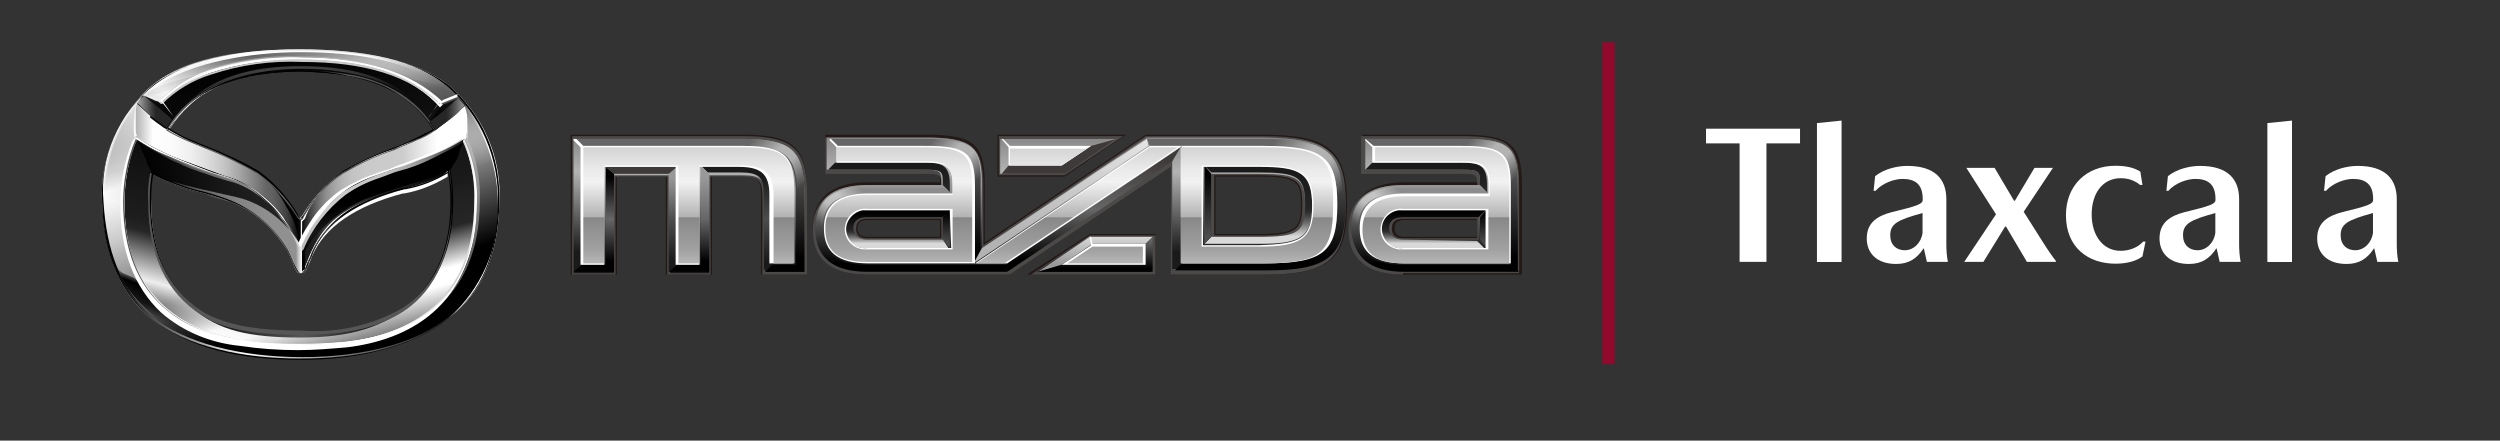 <?xml version="1.0" encoding="UTF-8"?>
<svg xmlns="http://www.w3.org/2000/svg" xmlns:xlink="http://www.w3.org/1999/xlink" viewBox="0 0 178.72 31.5">
  <rect x="0" y="0" width="178.72" height="31.5" fill="#333333" stroke="none"/>
  <defs>
    <style>
      .cls-1, .cls-2 {
        fill: none;
      }

      .cls-3, .cls-4, .cls-5, .cls-6, .cls-7, .cls-8, .cls-9, .cls-10, .cls-11, .cls-12, .cls-13, .cls-14 {
        isolation: isolate;
      }

      .cls-3, .cls-9, .cls-10, .cls-11, .cls-12, .cls-13, .cls-14 {
        opacity: .5;
      }

      .cls-3, .cls-15 {
        fill: #c8c8c8;
      }

      .cls-4 {
        fill: url(#linear-gradient-42);
        fill-opacity: .42;
      }

      .cls-4, .cls-16, .cls-17, .cls-5, .cls-6, .cls-7, .cls-8, .cls-18, .cls-19, .cls-20, .cls-21, .cls-22, .cls-23, .cls-24, .cls-25, .cls-26, .cls-27, .cls-28, .cls-29, .cls-30, .cls-31, .cls-32, .cls-33, .cls-34 {
        fill-rule: evenodd;
      }

      .cls-4, .cls-8 {
        opacity: .2;
      }

      .cls-35 {
        fill: url(#linear-gradient-50);
        fill-opacity: .8;
      }

      .cls-36 {
        fill: url(#linear-gradient-8);
      }

      .cls-37 {
        fill: url(#linear-gradient-7);
      }

      .cls-38 {
        fill: url(#linear-gradient-5);
      }

      .cls-39 {
        fill: url(#linear-gradient-6);
      }

      .cls-40 {
        fill: url(#linear-gradient-4);
      }

      .cls-41 {
        fill: url(#linear-gradient-2);
      }

      .cls-42 {
        fill: url(#linear-gradient);
      }

      .cls-43 {
        fill: #3e3a39;
      }

      .cls-44 {
        fill: #4c4949;
      }

      .cls-16 {
        fill: #dcdcdc;
      }

      .cls-45 {
        fill: #fff;
      }

      .cls-46 {
        fill: #231916;
      }

      .cls-5 {
        fill: url(#linear-gradient-35);
        opacity: .74;
      }

      .cls-6 {
        fill: url(#linear-gradient-44);
      }

      .cls-6, .cls-7 {
        opacity: .9;
      }

      .cls-7 {
        fill: url(#linear-gradient-39);
      }

      .cls-47 {
        fill: #565656;
      }

      .cls-8 {
        fill: url(#linear-gradient-41);
      }

      .cls-9 {
        fill: url(#linear-gradient-9);
      }

      .cls-10 {
        fill: url(#linear-gradient-3);
      }

      .cls-48 {
        fill: url(#linear-gradient-40);
      }

      .cls-49 {
        fill: url(#linear-gradient-45);
      }

      .cls-50 {
        fill: url(#linear-gradient-10);
      }

      .cls-51 {
        fill: url(#linear-gradient-12);
      }

      .cls-52 {
        fill: url(#linear-gradient-13);
      }

      .cls-53 {
        fill: url(#linear-gradient-19);
      }

      .cls-54 {
        fill: url(#linear-gradient-14);
      }

      .cls-55 {
        fill: url(#linear-gradient-21);
      }

      .cls-56 {
        fill: url(#linear-gradient-22);
      }

      .cls-57 {
        fill: url(#linear-gradient-23);
      }

      .cls-58 {
        fill: url(#linear-gradient-28);
      }

      .cls-59 {
        fill: url(#linear-gradient-25);
      }

      .cls-60 {
        fill: url(#linear-gradient-30);
      }

      .cls-61 {
        fill: url(#linear-gradient-15);
      }

      .cls-62 {
        fill: url(#linear-gradient-16);
      }

      .cls-63 {
        fill: url(#linear-gradient-17);
      }

      .cls-64 {
        fill: url(#linear-gradient-18);
      }

      .cls-65 {
        fill: url(#linear-gradient-27);
      }

      .cls-66 {
        fill: url(#linear-gradient-29);
      }

      .cls-2 {
        stroke: #910a2d;
        stroke-miterlimit: 10;
        stroke-width: .88px;
      }

      .cls-18 {
        fill: url(#linear-gradient-53);
      }

      .cls-19 {
        fill: url(#linear-gradient-54);
      }

      .cls-20 {
        fill: url(#linear-gradient-55);
      }

      .cls-21 {
        fill: url(#linear-gradient-51);
      }

      .cls-22 {
        fill: url(#linear-gradient-52);
      }

      .cls-23 {
        fill: url(#linear-gradient-32);
      }

      .cls-24 {
        fill: url(#linear-gradient-36);
      }

      .cls-25 {
        fill: url(#linear-gradient-38);
      }

      .cls-26 {
        fill: url(#linear-gradient-34);
      }

      .cls-27 {
        fill: url(#linear-gradient-33);
      }

      .cls-28 {
        fill: url(#linear-gradient-31);
      }

      .cls-29 {
        fill: url(#linear-gradient-37);
      }

      .cls-30 {
        fill: url(#linear-gradient-43);
      }

      .cls-31 {
        fill: url(#linear-gradient-48);
      }

      .cls-32 {
        fill: url(#linear-gradient-49);
      }

      .cls-33 {
        fill: url(#linear-gradient-47);
      }

      .cls-34 {
        fill: url(#linear-gradient-46);
      }

      .cls-11 {
        fill: url(#linear-gradient-11);
      }

      .cls-12 {
        fill: url(#linear-gradient-26);
      }

      .cls-13 {
        fill: url(#linear-gradient-24);
      }

      .cls-14 {
        fill: url(#linear-gradient-20);
      }

      .cls-67 {
        fill: #1a1a1a;
      }
    </style>
    <linearGradient id="linear-gradient" x1="74.75" y1="779.55" x2="74.75" y2="770" gradientTransform="translate(0 -760.11)" gradientUnits="userSpaceOnUse">
      <stop offset=".15" stop-color="#1a1a1a"/>
      <stop offset=".45" stop-color="#666"/>
      <stop offset=".75" stop-color="#b3b3b3"/>
      <stop offset="1" stop-color="#888"/>
    </linearGradient>
    <linearGradient id="linear-gradient-2" x1="49.25" y1="779.55" x2="49.25" y2="770" gradientTransform="translate(0 -760.11)" gradientUnits="userSpaceOnUse">
      <stop offset=".1" stop-color="#000"/>
      <stop offset=".9" stop-color="#666"/>
    </linearGradient>
    <linearGradient id="linear-gradient-3" x1="53.61" y1="769.44" x2="57.85" y2="773.68" gradientTransform="translate(0 -760.11)" gradientUnits="userSpaceOnUse">
      <stop offset=".1" stop-color="#fff" stop-opacity="0"/>
      <stop offset=".2" stop-color="#fff" stop-opacity=".32"/>
      <stop offset=".4" stop-color="#fff"/>
      <stop offset=".6" stop-color="#fff"/>
      <stop offset=".9" stop-color="#fff" stop-opacity="0"/>
    </linearGradient>
    <linearGradient id="linear-gradient-4" x1="52.61" y1="779.55" x2="52.61" y2="772.01" gradientTransform="translate(0 -760.11)" gradientUnits="userSpaceOnUse">
      <stop offset=".1" stop-color="#1a1a1a"/>
      <stop offset=".5" stop-color="#4d4d4d"/>
      <stop offset=".9" stop-color="#1a1a1a"/>
    </linearGradient>
    <linearGradient id="linear-gradient-5" x1="49.25" y1="779.55" x2="49.25" y2="772.01" gradientTransform="translate(0 -760.11)" gradientUnits="userSpaceOnUse">
      <stop offset=".1" stop-color="#000"/>
      <stop offset=".5" stop-color="#666"/>
      <stop offset=".9" stop-color="#999"/>
    </linearGradient>
    <linearGradient id="linear-gradient-6" x1="48.1" y1="779.55" x2="48.1" y2="772.01" gradientTransform="translate(0 -760.11)" gradientUnits="userSpaceOnUse">
      <stop offset=".1" stop-color="#1a1a1a"/>
      <stop offset=".5" stop-color="#4d4d4d"/>
      <stop offset=".9" stop-color="#999"/>
    </linearGradient>
    <linearGradient id="linear-gradient-7" x1="42.45" y1="779.55" x2="42.45" y2="772.01" gradientTransform="translate(0 -760.11)" gradientUnits="userSpaceOnUse">
      <stop offset=".1" stop-color="#000"/>
      <stop offset=".5" stop-color="#666"/>
      <stop offset=".9" stop-color="#000"/>
    </linearGradient>
    <linearGradient id="linear-gradient-8" x1="64.65" y1="778.89" x2="64.65" y2="769.99" gradientTransform="translate(0 -760.11)" gradientUnits="userSpaceOnUse">
      <stop offset=".1" stop-color="#000"/>
      <stop offset=".9" stop-color="#666"/>
    </linearGradient>
    <linearGradient id="linear-gradient-9" x1="66.63" y1="769.46" x2="70.37" y2="773.19" gradientTransform="translate(0 -760.11)" gradientUnits="userSpaceOnUse">
      <stop offset=".1" stop-color="#fff" stop-opacity="0"/>
      <stop offset=".2" stop-color="#fff" stop-opacity=".32"/>
      <stop offset=".4" stop-color="#fff"/>
      <stop offset=".6" stop-color="#fff"/>
      <stop offset=".9" stop-color="#fff" stop-opacity="0"/>
    </linearGradient>
    <linearGradient id="linear-gradient-10" x1="65.15" y1="779.55" x2="65.15" y2="773.39" gradientTransform="translate(0 -760.11)" gradientUnits="userSpaceOnUse">
      <stop offset=".1" stop-color="#000"/>
      <stop offset=".9" stop-color="#8c8c8c"/>
    </linearGradient>
    <linearGradient id="linear-gradient-11" x1="58.22" y1="776.45" x2="61.62" y2="773.04" gradientTransform="translate(0 -760.11)" gradientUnits="userSpaceOnUse">
      <stop offset=".1" stop-color="#fff" stop-opacity="0"/>
      <stop offset=".2" stop-color="#fff" stop-opacity=".32"/>
      <stop offset=".4" stop-color="#fff"/>
      <stop offset=".6" stop-color="#fff"/>
      <stop offset=".9" stop-color="#fff" stop-opacity="0"/>
    </linearGradient>
    <linearGradient id="linear-gradient-12" x1="63.55" y1="773.93" x2="63.55" y2="771.75" gradientTransform="translate(0 -760.11)" gradientUnits="userSpaceOnUse">
      <stop offset=".1" stop-color="#262626"/>
      <stop offset=".9" stop-color="#1a1a1a"/>
    </linearGradient>
    <linearGradient id="linear-gradient-13" x1="67.65" y1="777.79" x2="67.65" y2="775.07" gradientTransform="translate(0 -760.11)" gradientUnits="userSpaceOnUse">
      <stop offset=".1" stop-color="#4d4d4d"/>
      <stop offset=".9" stop-color="#000"/>
    </linearGradient>
    <linearGradient id="linear-gradient-14" x1="64.14" y1="777.79" x2="64.14" y2="775.07" gradientTransform="translate(0 -760.11)" gradientUnits="userSpaceOnUse">
      <stop offset=".1" stop-color="#d9d9d9"/>
      <stop offset=".18" stop-color="#a6a6a6"/>
      <stop offset=".27" stop-color="#6f6f6f"/>
      <stop offset=".35" stop-color="#474747"/>
      <stop offset=".41" stop-color="#2f2f2f"/>
      <stop offset=".45" stop-color="#262626"/>
      <stop offset=".9" stop-color="#000"/>
    </linearGradient>
    <linearGradient id="linear-gradient-15" x1="78.3" y1="779.55" x2="78.3" y2="777.04" gradientTransform="translate(0 -760.11)" gradientUnits="userSpaceOnUse">
      <stop offset=".23" stop-color="#999"/>
      <stop offset=".77" stop-color="#c5c5c5"/>
      <stop offset="1" stop-color="#d9d9d9"/>
    </linearGradient>
    <linearGradient id="linear-gradient-16" x1="78.3" y1="779.55" x2="78.3" y2="777.04" gradientTransform="translate(0 -760.11)" gradientUnits="userSpaceOnUse">
      <stop offset=".1" stop-color="#000"/>
      <stop offset=".9" stop-color="#666"/>
    </linearGradient>
    <linearGradient id="linear-gradient-17" x1="75.85" y1="778.89" x2="75.85" y2="769.99" gradientTransform="translate(0 -760.11)" gradientUnits="userSpaceOnUse">
      <stop offset=".23" stop-color="#b3b3b3"/>
      <stop offset=".9" stop-color="#dfdfdf"/>
      <stop offset="1" stop-color="#e6e6e6"/>
    </linearGradient>
    <linearGradient id="linear-gradient-18" x1="78.15" y1="779.55" x2="78.15" y2="770.65" gradientTransform="translate(0 -760.11)" gradientUnits="userSpaceOnUse">
      <stop offset=".1" stop-color="#000"/>
      <stop offset=".5" stop-color="#666"/>
      <stop offset=".9" stop-color="#3e3a39"/>
    </linearGradient>
    <linearGradient id="linear-gradient-19" x1="89.1" y1="779.55" x2="89.1" y2="770" gradientTransform="translate(0 -760.11)" gradientUnits="userSpaceOnUse">
      <stop offset=".1" stop-color="#000"/>
      <stop offset=".9" stop-color="#666"/>
    </linearGradient>
    <linearGradient id="linear-gradient-20" x1="91.08" y1="769.24" x2="96.32" y2="774.48" gradientTransform="translate(0 -760.11)" gradientUnits="userSpaceOnUse">
      <stop offset=".1" stop-color="#fff" stop-opacity="0"/>
      <stop offset=".2" stop-color="#fff" stop-opacity=".32"/>
      <stop offset=".4" stop-color="#fff"/>
      <stop offset=".6" stop-color="#fff"/>
      <stop offset=".9" stop-color="#fff" stop-opacity="0"/>
    </linearGradient>
    <linearGradient id="linear-gradient-21" x1="89.95" y1="777.58" x2="89.95" y2="771.97" gradientTransform="translate(0 -760.11)" gradientUnits="userSpaceOnUse">
      <stop offset=".1" stop-color="#d9d9d9"/>
      <stop offset=".18" stop-color="#a6a6a6"/>
      <stop offset=".27" stop-color="#6f6f6f"/>
      <stop offset=".35" stop-color="#474747"/>
      <stop offset=".41" stop-color="#2f2f2f"/>
      <stop offset=".45" stop-color="#262626"/>
      <stop offset=".9" stop-color="#1a1a1a"/>
    </linearGradient>
    <linearGradient id="linear-gradient-22" x1="86.35" y1="777.58" x2="86.35" y2="771.97" gradientTransform="translate(0 -760.11)" gradientUnits="userSpaceOnUse">
      <stop offset=".1" stop-color="#4d4d4d"/>
      <stop offset=".9" stop-color="#000"/>
    </linearGradient>
    <linearGradient id="linear-gradient-23" x1="103.05" y1="779.55" x2="103.05" y2="770" gradientTransform="translate(0 -760.11)" gradientUnits="userSpaceOnUse">
      <stop offset=".1" stop-color="#000"/>
      <stop offset=".9" stop-color="#666"/>
    </linearGradient>
    <linearGradient id="linear-gradient-24" x1="105.01" y1="769.46" x2="108.74" y2="773.19" gradientTransform="translate(0 -760.11)" gradientUnits="userSpaceOnUse">
      <stop offset=".1" stop-color="#fff" stop-opacity="0"/>
      <stop offset=".2" stop-color="#fff" stop-opacity=".32"/>
      <stop offset=".4" stop-color="#fff"/>
      <stop offset=".6" stop-color="#fff"/>
      <stop offset=".9" stop-color="#fff" stop-opacity="0"/>
    </linearGradient>
    <linearGradient id="linear-gradient-25" x1="102.65" y1="779.55" x2="102.65" y2="773.39" gradientTransform="translate(0 -760.11)" gradientUnits="userSpaceOnUse">
      <stop offset=".1" stop-color="#000"/>
      <stop offset=".9" stop-color="#8c8c8c"/>
    </linearGradient>
    <linearGradient id="linear-gradient-26" x1="96.56" y1="776.4" x2="99.97" y2="772.99" gradientTransform="translate(0 -760.11)" gradientUnits="userSpaceOnUse">
      <stop offset=".1" stop-color="#fff" stop-opacity="0"/>
      <stop offset=".2" stop-color="#fff" stop-opacity=".32"/>
      <stop offset=".4" stop-color="#fff"/>
      <stop offset=".6" stop-color="#fff"/>
      <stop offset=".9" stop-color="#fff" stop-opacity="0"/>
    </linearGradient>
    <linearGradient id="linear-gradient-27" x1="101.95" y1="773.93" x2="101.95" y2="771.75" gradientTransform="translate(0 -760.11)" gradientUnits="userSpaceOnUse">
      <stop offset=".1" stop-color="#262626"/>
      <stop offset=".9" stop-color="#1a1a1a"/>
    </linearGradient>
    <linearGradient id="linear-gradient-28" x1="106.05" y1="777.79" x2="106.05" y2="775.07" gradientTransform="translate(0 -760.11)" gradientUnits="userSpaceOnUse">
      <stop offset=".1" stop-color="#4d4d4d"/>
      <stop offset=".9" stop-color="#000"/>
    </linearGradient>
    <linearGradient id="linear-gradient-29" x1="102.44" y1="777.79" x2="102.44" y2="775.07" gradientTransform="translate(0 -760.11)" gradientUnits="userSpaceOnUse">
      <stop offset=".1" stop-color="#d9d9d9"/>
      <stop offset=".18" stop-color="#a6a6a6"/>
      <stop offset=".27" stop-color="#6f6f6f"/>
      <stop offset=".35" stop-color="#474747"/>
      <stop offset=".41" stop-color="#2f2f2f"/>
      <stop offset=".45" stop-color="#262626"/>
      <stop offset=".9" stop-color="#000"/>
    </linearGradient>
    <linearGradient id="linear-gradient-30" x1="74.8" y1="778.91" x2="74.8" y2="770.64" gradientTransform="translate(0 -760.11)" gradientUnits="userSpaceOnUse">
      <stop offset="0" stop-color="#b5b5b5"/>
      <stop offset=".11" stop-color="#a2a2a2"/>
      <stop offset=".2" stop-color="#999"/>
      <stop offset=".31" stop-color="#909090"/>
      <stop offset=".39" stop-color="#878787"/>
      <stop offset=".4" stop-color="#b3b3b3"/>
      <stop offset=".53" stop-color="#cfcfcf"/>
      <stop offset=".7" stop-color="#f2f2f2"/>
      <stop offset=".82" stop-color="#e9e9e9"/>
      <stop offset="1" stop-color="#d4d4d4"/>
    </linearGradient>
    <linearGradient id="linear-gradient-31" x1="18.79" y1="764.16" x2="24.35" y2="784.88" gradientTransform="translate(0 -760.11)" gradientUnits="userSpaceOnUse">
      <stop offset=".21" stop-color="#000"/>
      <stop offset=".36" stop-color="#0b0b0b"/>
      <stop offset=".59" stop-color="#262626"/>
      <stop offset=".85" stop-color="#b2b2b2"/>
      <stop offset="1" stop-color="#fff"/>
    </linearGradient>
    <linearGradient id="linear-gradient-32" x1="18.79" y1="764.16" x2="24.35" y2="784.88" gradientTransform="translate(0 -760.11)" gradientUnits="userSpaceOnUse">
      <stop offset="0" stop-color="#000"/>
      <stop offset=".56" stop-color="#1a1a1a"/>
      <stop offset=".61" stop-color="#202020"/>
      <stop offset=".71" stop-color="#262626"/>
      <stop offset=".84" stop-color="#fff"/>
      <stop offset=".89" stop-color="#fff"/>
      <stop offset="1" stop-color="gray"/>
    </linearGradient>
    <linearGradient id="linear-gradient-33" x1="-356.18" y1="763.57" x2="-350.79" y2="783.66" gradientTransform="translate(-337.67 -760.11) rotate(-180) scale(1 -1)" gradientUnits="userSpaceOnUse">
      <stop offset="0" stop-color="#000" stop-opacity="0"/>
      <stop offset=".61" stop-color="#1a1a1a"/>
      <stop offset=".67" stop-color="#1d1d1d"/>
      <stop offset=".71" stop-color="#262626"/>
      <stop offset=".87" stop-color="#eee"/>
      <stop offset="1" stop-color="#dcdcdc" stop-opacity="0"/>
    </linearGradient>
    <linearGradient id="linear-gradient-34" x1="25.47" y1="785.75" x2="17.37" y2="763.49" gradientTransform="translate(0 -760.11)" gradientUnits="userSpaceOnUse">
      <stop offset=".04" stop-color="#000"/>
      <stop offset=".19" stop-color="#000"/>
      <stop offset=".29" stop-color="#343434"/>
      <stop offset=".45" stop-color="#8a8a8a"/>
      <stop offset=".58" stop-color="#c9c9c9"/>
      <stop offset=".68" stop-color="#f0f0f0"/>
      <stop offset=".73" stop-color="#fff"/>
      <stop offset="1" stop-color="#4d4d4d"/>
    </linearGradient>
    <linearGradient id="linear-gradient-35" x1="11.51" y1="773.67" x2="14.53" y2="763.13" gradientTransform="translate(0 -760.11)" gradientUnits="userSpaceOnUse">
      <stop offset="0" stop-color="#fff" stop-opacity="0"/>
      <stop offset=".11" stop-color="#fff" stop-opacity=".25"/>
      <stop offset=".28" stop-color="#fff" stop-opacity=".65"/>
      <stop offset=".4" stop-color="#fff" stop-opacity=".9"/>
      <stop offset=".46" stop-color="#fff"/>
      <stop offset=".81" stop-color="#bcbcbc" stop-opacity=".34"/>
      <stop offset="1" stop-color="#9a9a9a" stop-opacity="0"/>
    </linearGradient>
    <linearGradient id="linear-gradient-36" x1="13.03" y1="766.34" x2="29.99" y2="766.34" gradientTransform="translate(0 -760.11)" gradientUnits="userSpaceOnUse">
      <stop offset="0" stop-color="#000"/>
      <stop offset=".03" stop-color="#101010" stop-opacity=".94"/>
      <stop offset=".13" stop-color="#3f3f3f" stop-opacity=".74"/>
      <stop offset=".24" stop-color="#616161" stop-opacity=".6"/>
      <stop offset=".36" stop-color="#767676" stop-opacity=".52"/>
      <stop offset=".5" stop-color="#7c7c7c" stop-opacity=".5"/>
      <stop offset="1" stop-color="#000"/>
    </linearGradient>
    <linearGradient id="linear-gradient-37" x1="-600.6" y1="-848.69" x2="-584.64" y2="-848.69" gradientTransform="translate(-571 -825.89) rotate(-180)" gradientUnits="userSpaceOnUse">
      <stop offset="0" stop-color="#000"/>
      <stop offset=".24" stop-color="#262626"/>
      <stop offset=".5" stop-color="#565656"/>
      <stop offset="1" stop-color="#000"/>
    </linearGradient>
    <linearGradient id="linear-gradient-38" x1="-407.34" y1="779.71" x2="-408.12" y2="781.84" gradientTransform="translate(-375 -760.11) rotate(-180) scale(1 -1)" gradientUnits="userSpaceOnUse">
      <stop offset=".24" stop-color="#000" stop-opacity="0"/>
      <stop offset=".44" stop-color="#000"/>
      <stop offset=".69" stop-color="#000" stop-opacity=".74"/>
      <stop offset="1" stop-color="#000" stop-opacity="0"/>
    </linearGradient>
    <linearGradient id="linear-gradient-39" x1="26.86" y1="762.87" x2="20.09" y2="775.08" gradientTransform="translate(-11.17 -760.11)" gradientUnits="userSpaceOnUse">
      <stop offset="0" stop-color="#fff" stop-opacity="0"/>
      <stop offset=".05" stop-color="#fff" stop-opacity=".11"/>
      <stop offset=".16" stop-color="#fff" stop-opacity=".39"/>
      <stop offset=".31" stop-color="#fff" stop-opacity=".84"/>
      <stop offset=".37" stop-color="#fff"/>
      <stop offset="1" stop-color="gray" stop-opacity="0"/>
    </linearGradient>
    <linearGradient id="linear-gradient-40" x1="7.28" y1="774.69" x2="35.61" y2="774.69" gradientTransform="translate(0 -760.11)" gradientUnits="userSpaceOnUse">
      <stop offset="0" stop-color="#fff" stop-opacity="0"/>
      <stop offset=".05" stop-color="#fff" stop-opacity=".11"/>
      <stop offset=".16" stop-color="#fff" stop-opacity=".39"/>
      <stop offset=".31" stop-color="#fff" stop-opacity=".84"/>
      <stop offset=".37" stop-color="#fff"/>
      <stop offset="1" stop-color="gray" stop-opacity="0"/>
    </linearGradient>
    <linearGradient id="linear-gradient-41" x1="28.77" y1="766.59" x2="32.83" y2="766.59" gradientTransform="translate(0 -760.11)" gradientUnits="userSpaceOnUse">
      <stop offset="0" stop-color="#000"/>
      <stop offset=".09" stop-color="#000" stop-opacity=".8"/>
      <stop offset="1" stop-color="#000" stop-opacity="0"/>
    </linearGradient>
    <linearGradient id="linear-gradient-42" x1="-501.87" y1="765.5" x2="-501.87" y2="768.06" gradientTransform="translate(-490 -760.11) rotate(-180) scale(1 -1)" gradientUnits="userSpaceOnUse">
      <stop offset="0" stop-color="#000"/>
      <stop offset="1" stop-color="#000" stop-opacity="0"/>
    </linearGradient>
    <linearGradient id="linear-gradient-43" x1="312.07" y1="780.68" x2="310.97" y2="783.69" gradientTransform="translate(-299.03 -760.11)" gradientUnits="userSpaceOnUse">
      <stop offset=".05" stop-color="#000" stop-opacity="0"/>
      <stop offset=".26" stop-color="#000"/>
      <stop offset=".53" stop-color="#000" stop-opacity=".85"/>
      <stop offset=".61" stop-color="#050505" stop-opacity=".84"/>
      <stop offset=".69" stop-color="#161616" stop-opacity=".79"/>
      <stop offset=".74" stop-color="#262626" stop-opacity=".74"/>
      <stop offset=".76" stop-color="#1c1c1c" stop-opacity=".54"/>
      <stop offset=".79" stop-color="#0c0c0c" stop-opacity=".23"/>
      <stop offset=".85" stop-color="#030303" stop-opacity=".05"/>
      <stop offset="1" stop-color="#000" stop-opacity="0"/>
    </linearGradient>
    <linearGradient id="linear-gradient-44" x1="-553.2" y1="772.9" x2="-550.41" y2="763.17" gradientTransform="translate(-522 -760.11) rotate(-180) scale(1 -1)" gradientUnits="userSpaceOnUse">
      <stop offset="0" stop-color="#fff" stop-opacity="0"/>
      <stop offset=".17" stop-color="#c8c8c8" stop-opacity=".32"/>
      <stop offset=".46" stop-color="#565656"/>
      <stop offset=".47" stop-color="#404040"/>
      <stop offset=".61" stop-color="#494949" stop-opacity=".93"/>
      <stop offset=".74" stop-color="#626262" stop-opacity=".71"/>
      <stop offset=".88" stop-color="#8c8d8d" stop-opacity=".35"/>
      <stop offset=".97" stop-color="#afb0b0" stop-opacity=".05"/>
      <stop offset="1" stop-color="#9a9a9a" stop-opacity="0"/>
    </linearGradient>
    <linearGradient id="linear-gradient-45" x1="10.51" y1="775.39" x2="32.7" y2="775.39" gradientTransform="translate(0 -760.11)" gradientUnits="userSpaceOnUse">
      <stop offset="0" stop-color="#000"/>
      <stop offset=".03" stop-color="#171717"/>
      <stop offset=".1" stop-color="#3c3c3c"/>
      <stop offset=".16" stop-color="#5b5b5b"/>
      <stop offset=".23" stop-color="#737373"/>
      <stop offset=".3" stop-color="#848484"/>
      <stop offset=".38" stop-color="#8e8e8e"/>
      <stop offset=".48" stop-color="#919191"/>
      <stop offset=".5" stop-color="#fff" stop-opacity=".77"/>
      <stop offset=".5" stop-color="#000" stop-opacity=".9"/>
      <stop offset=".52" stop-color="#090909" stop-opacity=".92"/>
      <stop offset=".55" stop-color="#212121" stop-opacity=".99"/>
      <stop offset=".55" stop-color="#262626"/>
      <stop offset=".55" stop-color="#272727"/>
      <stop offset=".56" stop-color="#323232"/>
      <stop offset=".57" stop-color="#393939"/>
      <stop offset=".59" stop-color="#3b3b3b"/>
      <stop offset="1" stop-color="#000"/>
    </linearGradient>
    <linearGradient id="linear-gradient-46" x1="-808.01" y1="774.81" x2="-817.78" y2="772.91" gradientTransform="translate(-797.29 -760.11) rotate(-180) scale(1 -1)" gradientUnits="userSpaceOnUse">
      <stop offset="0" stop-color="#000"/>
      <stop offset=".55" stop-color="#181818"/>
      <stop offset="1" stop-color="#262626"/>
    </linearGradient>
    <linearGradient id="linear-gradient-47" x1="21.5" y1="772.79" x2="33.4" y2="772.79" gradientTransform="translate(0 -760.11)" gradientUnits="userSpaceOnUse">
      <stop offset="0" stop-color="#000"/>
      <stop offset=".03" stop-color="#282828"/>
      <stop offset=".07" stop-color="#4f4f4f"/>
      <stop offset=".11" stop-color="#717171"/>
      <stop offset=".15" stop-color="#8d8d8d"/>
      <stop offset=".2" stop-color="#a4a4a4"/>
      <stop offset=".25" stop-color="#b6b6b6"/>
      <stop offset=".31" stop-color="#c3c3c3"/>
      <stop offset=".4" stop-color="#cacaca"/>
      <stop offset=".61" stop-color="#ccc"/>
      <stop offset=".82" stop-color="#fff"/>
    </linearGradient>
    <linearGradient id="linear-gradient-48" x1="26.58" y1="772.07" x2="28.26" y2="777.54" gradientTransform="translate(0 -760.11)" gradientUnits="userSpaceOnUse">
      <stop offset="0" stop-color="#000"/>
      <stop offset=".03" stop-color="#000"/>
      <stop offset=".34" stop-color="#000"/>
      <stop offset=".42" stop-color="#090909"/>
      <stop offset=".57" stop-color="#171717"/>
      <stop offset=".81" stop-color="#000"/>
    </linearGradient>
    <linearGradient id="linear-gradient-49" x1="-818.79" y1="772.64" x2="-806.92" y2="772.64" gradientTransform="translate(-797.29 -760.11) rotate(-180) scale(1 -1)" gradientUnits="userSpaceOnUse">
      <stop offset="0" stop-color="#000"/>
      <stop offset=".04" stop-color="#1f1f1f"/>
      <stop offset=".08" stop-color="#3e3e3e"/>
      <stop offset=".13" stop-color="#545454"/>
      <stop offset=".17" stop-color="#616161"/>
      <stop offset=".21" stop-color="#666"/>
      <stop offset=".24" stop-color="#737373"/>
      <stop offset=".35" stop-color="#9e9e9e"/>
      <stop offset=".45" stop-color="#c1c1c1"/>
      <stop offset=".56" stop-color="#dcdcdc"/>
      <stop offset=".67" stop-color="#f0f0f0"/>
      <stop offset=".78" stop-color="#fbfbfb"/>
      <stop offset=".89" stop-color="#fff"/>
      <stop offset="1" stop-color="#adadad"/>
    </linearGradient>
    <linearGradient id="linear-gradient-50" x1="8.92" y1="777.41" x2="34.06" y2="777.41" gradientTransform="translate(0 -760.11)" gradientUnits="userSpaceOnUse">
      <stop offset="0" stop-color="#262626"/>
      <stop offset=".08" stop-color="#3f3f3f"/>
      <stop offset=".25" stop-color="#7e7e7e"/>
      <stop offset=".5" stop-color="#e3e3e3"/>
      <stop offset=".57" stop-color="#fff"/>
      <stop offset=".71" stop-color="#fdfdfd" stop-opacity=".99"/>
      <stop offset=".76" stop-color="#f6f6f6" stop-opacity=".96"/>
      <stop offset=".81" stop-color="#e9e9e9" stop-opacity=".91"/>
      <stop offset=".85" stop-color="#d7d7d7" stop-opacity=".84"/>
      <stop offset=".88" stop-color="silver" stop-opacity=".75"/>
      <stop offset=".91" stop-color="#a3a3a3" stop-opacity=".64"/>
      <stop offset=".93" stop-color="#818181" stop-opacity=".51"/>
      <stop offset=".96" stop-color="#5a5a5a" stop-opacity=".35"/>
      <stop offset=".98" stop-color="#2e2e2e" stop-opacity=".18"/>
      <stop offset="1" stop-color="#000" stop-opacity="0"/>
    </linearGradient>
    <linearGradient id="linear-gradient-51" x1="9.68" y1="769.93" x2="9.68" y2="767.52" gradientTransform="translate(0 -760.11)" gradientUnits="userSpaceOnUse">
      <stop offset="0" stop-color="#f8f8f8"/>
      <stop offset=".94" stop-color="#f8f8f8"/>
      <stop offset="1" stop-color="#f8f8f8"/>
    </linearGradient>
    <linearGradient id="linear-gradient-52" x1="271.75" y1="768.29" x2="274.25" y2="768.29" gradientTransform="translate(-241.06 -760.11)" gradientUnits="userSpaceOnUse">
      <stop offset="0" stop-color="#000"/>
      <stop offset=".31" stop-color="#060606"/>
      <stop offset=".71" stop-color="#151515"/>
      <stop offset="1" stop-color="#262626"/>
    </linearGradient>
    <linearGradient id="linear-gradient-53" x1="-211.57" y1="768.09" x2="-209.06" y2="768.09" gradientTransform="translate(-199.25 -760.11) rotate(-180) scale(1 -1)" gradientUnits="userSpaceOnUse">
      <stop offset="0" stop-color="#000"/>
      <stop offset=".31" stop-color="#060606"/>
      <stop offset=".71" stop-color="#151515"/>
      <stop offset="1" stop-color="#262626"/>
    </linearGradient>
    <linearGradient id="linear-gradient-54" x1="-9.35" y1="768.09" x2="-6.77" y2="768.09" gradientTransform="translate(19.13 -760.11)" gradientUnits="userSpaceOnUse">
      <stop offset="0" stop-color="#b2b2b2"/>
      <stop offset="0" stop-color="#b0b0b0"/>
      <stop offset=".26" stop-color="#666"/>
      <stop offset=".44" stop-color="#383838"/>
      <stop offset=".53" stop-color="#262626"/>
    </linearGradient>
    <linearGradient id="linear-gradient-55" x1="-492.67" y1="768.24" x2="-490.12" y2="768.24" gradientTransform="translate(-459.44 -760.11) rotate(-180) scale(1 -1)" gradientUnits="userSpaceOnUse">
      <stop offset="0" stop-color="#9a9a9a"/>
      <stop offset=".07" stop-color="#878787"/>
      <stop offset=".28" stop-color="#535353"/>
      <stop offset=".44" stop-color="#323232"/>
      <stop offset=".53" stop-color="#262626"/>
    </linearGradient>
  </defs>
  <g id="Mazda">
    <g>
      <line class="cls-2" x1="115" y1="3.03" x2="115" y2="26.03"/>
      <path class="cls-46" d="M54.4,19.63v-5.7c0-1.1-.2-1.3-1.4-1.3h-2.1v7h-3.3v-7h-3.5v7h-3.3v-10h12.3c3.7,0,4.6.9,4.6,4.3v5.7h-3.3Z"/>
      <path class="cls-46" d="M90.3,9.63h-8.4l-11.5,7.7v-4.1c0-3-.8-3.6-4.3-3.6h-7.1v2.7h7.1c1,0,1.1,0,1.1.7h-5.2c-1.8,0-3.9.6-3.9,3.3s2.1,3.3,3.9,3.3h10.2l11.5-7.7v7.7h6.7c4.7,0,5.9-1.1,5.9-5s-1.3-5-6-5ZM67.2,16.93h-5.2c-.6,0-.7-.3-.7-.6s.1-.6.7-.6h5.2v1.2ZM90,16.73h-3.1v-4.1h3.1c2.8,0,3,.4,3,2s-.2,2.1-3,2.1h0Z"/>
      <polygon class="cls-46" points="71.3 12.63 71.3 9.63 80.5 9.63 76.1 12.63 71.3 12.63"/>
      <polygon class="cls-46" points="73.4 19.63 77.9 16.73 82.6 16.73 82.6 19.63 73.4 19.63"/>
      <path class="cls-46" d="M104.5,9.63h-7.1v2.7h7.1c1,0,1.1,0,1.1.7h-5.2c-1.8,0-3.9.6-3.9,3.3s2.1,3.3,3.9,3.3h8.4v-6.4c0-2.9-.8-3.6-4.3-3.6ZM105.6,16.93h-5.2c-.6,0-.7-.3-.7-.6s.1-.6.7-.6h5.2v1.2Z"/>
      <path class="cls-44" d="M54.5,19.63v-5.6c0-1.2-.3-1.4-1.5-1.4h-2.2v7h-3.1v-7h-3.7v7h-3.1v-9.9h12.2c3.6,0,4.6.9,4.6,4.2v5.7h-3.2Z"/>
      <path class="cls-44" d="M90.3,9.73h-8.4l-11.6,7.8v-4.2c0-2.9-.8-3.5-4.2-3.5h-7.1v2.6h7.1c1,0,1.2,0,1.2.8h-5.3c-2.5,0-3.9,1.1-3.9,3.2s1.3,3.2,3.9,3.2h10.2l11.5-7.7v7.7h6.6c4.6,0,5.9-1,5.9-4.9s-1.3-5-5.9-5ZM62,17.03c-.5,0-.8-.2-.8-.7s.3-.7.8-.7h5.3v1.4h-5.3ZM90,16.83h-3.2v-4.3h3.2c2.8,0,3.1.4,3.1,2.1s-.3,2.2-3.1,2.2h0Z"/>
      <polygon class="cls-44" points="71.4 12.53 71.4 9.73 80.3 9.73 76.1 12.53 71.4 12.53"/>
      <polygon class="cls-44" points="73.7 19.63 77.9 16.83 82.6 16.83 82.6 19.63 73.7 19.63"/>
      <path class="cls-44" d="M100.3,19.63c-2.5,0-3.9-1.1-3.9-3.2s1.3-3.2,3.9-3.2h5.3c0-.8-.1-.8-1.2-.8h-7.1v-2.7h7.1c3.5,0,4.2.6,4.2,3.5v6.3h-8.3v.1ZM100.3,15.63c-.5,0-.8.2-.8.7s.3.7.8.7h5.3v-1.4h-5.3Z"/>
      <path class="cls-42" d="M57.5,13.93v5.5h-2.8v-5.4c0-1.2-.3-1.5-1.7-1.5h-2.3v7h-2.8v-7h-4v7h-2.9v-9.6h12c3.6,0,4.5.8,4.5,4ZM90.3,9.83h-8.3l-11.8,7.9v-4.5c0-2.8-.7-3.4-4.1-3.4h-7v2.3h6.9c1.2,0,1.3.1,1.3.9v.2h-5.3c-2.5,0-3.7,1-3.7,3s1.3,3,3.7,3h10l11.8-7.9v7.9h6.5c4.5,0,5.7-1,5.7-4.8s-1.1-4.5-5.7-4.6h0ZM67.4,17.13h-5.4c-.6,0-1-.3-1-.8s.3-.8,1-.8h5.4v1.6ZM90,16.93h-3.4v-4.5h3.4c2.8,0,3.3.3,3.3,2.3s-.5,2.2-3.3,2.2ZM79.8,9.93h-8.3v2.5h4.5l3.8-2.5ZM82.4,16.93h-4.5l-3.8,2.5h8.2v-2.5h.1ZM104.4,9.93h-6.8v2.2h6.9c1.2,0,1.3.1,1.3.9v.2h-5.5c-2.5,0-3.7,1-3.7,3s1.3,3,3.7,3h8.2v-6.1c0-2.7-.6-3.2-4.1-3.2h0ZM105.7,17.13h-5.4c-.6,0-1-.3-1-.8s.3-.8,1-.8h5.4v1.6Z"/>
      <path class="cls-41" d="M53.1,9.93h-12.1l.5.5h11.5c3,0,3.9.7,3.9,3.5v5h-1.7l-.5.5h2.8v-5.6c0-3.1-.9-3.9-4.4-3.9Z"/>
      <path class="cls-10" d="M53.1,9.93v.5c3,0,3.9.7,3.9,3.5h.5c0-3.2-.9-4-4.4-4Z"/>
      <path class="cls-40" d="M52.9,11.83h-2.8l.5.5h2.3c1.3,0,1.7.3,1.7,1.5v5.5l.5-.5v-4.9c.1-1.5-.5-2.1-2.2-2.1Z"/>
      <polygon class="cls-38" points="50.1 11.93 50.1 18.93 48.4 18.93 47.8 19.43 50.7 19.43 50.7 12.43 50.1 11.93"/>
      <polygon class="cls-39" points="47.8 12.43 47.8 19.43 48.4 18.93 48.4 11.93 47.8 12.43"/>
      <polygon class="cls-43" points="43.3 11.93 43.9 12.43 47.8 12.43 48.4 11.93 43.3 11.93"/>
      <polygon class="cls-37" points="43.3 11.93 43.3 18.93 41.6 18.93 41 19.43 43.9 19.43 43.9 12.43 43.3 11.93"/>
      <path class="cls-36" d="M66.1,9.93h-6.9l.5.5h6.4c2.9,0,3.5.5,3.5,2.9v5.5l.5-1v-4.5c.1-2.9-.6-3.4-4-3.4Z"/>
      <path class="cls-9" d="M66.1,9.93v.5c2.9,0,3.5.5,3.5,2.9h.6c0-2.9-.7-3.4-4.1-3.4Z"/>
      <path class="cls-50" d="M71.9,18.93h-9.9c-2.2,0-3.2-.8-3.2-2.5s1-2.5,3.2-2.5h6l-.5-.5h-5.5c-2.5,0-3.7,1-3.7,3s1.3,3,3.7,3h10l-.1-.5Z"/>
      <path class="cls-11" d="M62,13.33c-2.5,0-3.7,1-3.7,3h.5c0-1.7,1-2.5,3.2-2.5v-.5Z"/>
      <path class="cls-51" d="M66.1,11.63h-6.4l-.5.5h6.9c1.2,0,1.3.1,1.3.9v.2l.5.5v-.6c0-1.4-.7-1.5-1.8-1.5Z"/>
      <polygon class="cls-52" points="67.4 15.53 67.4 17.13 67.9 17.73 67.9 14.93 67.4 15.53"/>
      <path class="cls-54" d="M62,17.13c-.6,0-1-.3-1-.8s.3-.8,1-.8h5.4l.5-.5h-6c-.8-.1-1.4.5-1.5,1.2-.1.7.5,1.4,1.2,1.5h6.2l-.4-.6h-5.4Z"/>
      <polygon class="cls-43" points="78 10.43 75.9 11.83 72.1 11.83 71.6 12.43 76.1 12.43 79.8 9.93 78 10.43"/>
      <polygon class="cls-61" points="77.9 16.93 74.2 19.43 75.9 18.93 78.1 17.43 81.9 17.43 82.4 16.93 77.9 16.93"/>
      <polygon class="cls-62" points="81.9 17.43 81.9 18.93 75.9 18.93 74.2 19.43 82.4 19.43 82.4 16.93 81.9 17.43"/>
      <polygon class="cls-63" points="82 9.93 70.2 17.73 69.6 18.83 82.1 10.43 82 9.93"/>
      <polygon class="cls-64" points="71.9 18.93 72 19.43 83.8 11.53 84.4 10.53 71.9 18.93"/>
      <path class="cls-53" d="M90.3,9.93h-8.3l.2.5h8.2c4.2,0,5.2.8,5.2,4.2s-.9,4.2-5.2,4.2h-5.9l-.5.5h6.5c4.5,0,5.7-1,5.7-4.8s-1.3-4.6-5.9-4.6Z"/>
      <path class="cls-14" d="M90.3,9.93v.5c4.2,0,5.2.8,5.2,4.2h.5c0-3.8-1.1-4.7-5.7-4.7Z"/>
      <path class="cls-55" d="M90,11.83h-3.9l.5.5h3.4c2.8,0,3.3.3,3.3,2.3s-.5,2.3-3.3,2.3h-3.4l-.5.5h3.9c2.9,0,3.8-.4,3.8-2.8s-.9-2.8-3.8-2.8Z"/>
      <polygon class="cls-56" points="86.1 11.83 86.1 17.43 86.6 16.93 86.6 12.43 86.1 11.83"/>
      <path class="cls-57" d="M104.5,9.93h-6.9l.5.5h6.4c2.9,0,3.5.5,3.5,2.9v5.6l.5.5v-6.2c0-2.8-.6-3.3-4-3.3Z"/>
      <path class="cls-13" d="M104.5,9.93v.5c2.9,0,3.5.5,3.5,2.9h.5c0-2.9-.6-3.4-4-3.4Z"/>
      <path class="cls-59" d="M108,18.93h-7.7c-2.2,0-3.2-.8-3.2-2.5s1-2.5,3.2-2.5h6l-.5-.5h-5.4c-2.5,0-3.7,1-3.7,3s1.3,3,3.7,3h8.2l-.6-.5Z"/>
      <path class="cls-12" d="M100.3,13.33c-2.5,0-3.7,1-3.7,3h.5c0-1.7,1-2.5,3.2-2.5v-.5Z"/>
      <path class="cls-65" d="M104.5,11.63h-6.4l-.5.5h6.9c1.2,0,1.3.1,1.3.9v.2l.5.5v-.6c0-1.4-.7-1.5-1.8-1.5Z"/>
      <polygon class="cls-58" points="105.8 15.53 105.8 17.13 106.3 17.73 106.3 14.93 105.8 15.53"/>
      <path class="cls-66" d="M100.3,17.13c-.6,0-1-.3-1-.8s.3-.8,1-.8h5.4l.5-.5h-6c-.8-.1-1.4.5-1.5,1.2-.1.8.5,1.4,1.2,1.5h6.2l-.5-.5-5.3-.1Z"/>
      <path class="cls-45" d="M53.1,10.43h-11.4l-.5-.5h-.2v.1l.5.5v8.4h1.7v-7h5.1v7h1.7v-7h2.8c1.6,0,2.2.5,2.2,2v4.9h1.7v-4.9c.2-2.8-.6-3.5-3.6-3.5Z"/>
      <path class="cls-45" d="M90.3,10.43h-8.1l-.2-.5h0l.2.5-12.5,8.4v-5.5c0-2.4-.6-2.9-3.5-2.9h-6.3l-.5-.5h-.1v.1l.5.5v1.1h6.4c1.1,0,1.9.1,1.9,1.5v.7h-6c-2.2,0-3.2.8-3.2,2.5s1,2.5,3.2,2.5h9.9l12.5-8.4v8.4h5.9c4.2,0,5.2-.8,5.2-4.2s-1-4.2-5.3-4.2ZM68,17.73h-6c-.8.1-1.4-.5-1.5-1.2s.5-1.4,1.2-1.5h6.2l.1,2.7ZM90,17.53h-4v-5.6h4c2.9,0,3.8.4,3.8,2.8s-.9,2.7-3.8,2.8h0Z"/>
      <polygon class="cls-45" points="71.7 9.93 71.6 9.93 71.6 9.93 72.1 10.53 72.1 11.83 75.9 11.83 78 10.43 72.2 10.43 71.7 9.93"/>
      <polygon class="cls-45" points="78 16.93 77.9 16.93 77.9 16.93 78 17.53 75.9 18.93 81.9 18.93 81.9 17.43 78.1 17.43 78 16.93"/>
      <path class="cls-45" d="M104.5,10.43h-6.3l-.6-.5h0v.1l.5.5v1.1h6.4c1.1,0,1.9.1,1.9,1.5v.7h-6c-2.2,0-3.2.8-3.2,2.5s1,2.5,3.2,2.5h7.6v-5.6c0-2.3-.6-2.8-3.5-2.8ZM106.3,17.73h-6c-.8.1-1.4-.5-1.5-1.2-.1-.8.5-1.4,1.2-1.5h6.2v2.7h.1Z"/>
      <path class="cls-60" d="M56.8,13.93v4.9h-1.5v-4.8c0-1.6-.6-2.2-2.3-2.2h-3v7h-1.5v-7h-5.3v7h-1.5v-8.3h11.4c3,0,3.7.7,3.7,3.4ZM69.5,13.23v5.5h-7.5c-2.1,0-3-.8-3-2.4s1-2.4,3-2.4h6.1v-.8c0-1.5-.8-1.6-2-1.6h-6.3v-1h6.3c2.8,0,3.4.5,3.4,2.7h0ZM68.1,14.93h-6.1c-.8-.1-1.5.5-1.6,1.3-.1.8.5,1.5,1.3,1.6h6.4v-2.9ZM75.9,11.83l1.8-1.2h-5.5v1.2h3.7ZM71.8,18.83l12.4-8.3h-2l-12.4,8.3h2ZM81.7,18.83v-1.2h-3.6l-1.8,1.2h5.4ZM95.3,14.73c0,3.4-.9,4.1-5.1,4.1h-5.8v-8.3h5.8c4.3,0,5.2.7,5.1,4.2h0ZM93.9,14.73c0-2.5-1-2.9-3.9-2.9h-4.1v5.8h4.1c2.9,0,3.9-.5,3.9-2.9h0ZM107.9,13.33v5.5h-7.5c-2.1,0-3-.8-3-2.4s1-2.4,3-2.4h6.1v-.9c0-1.5-.8-1.6-2-1.6h-6.2v-1h6.3c2.7,0,3.3.5,3.3,2.8ZM106.4,14.93h-6.1c-.8-.1-1.5.5-1.6,1.3-.1.8.5,1.5,1.3,1.6h6.4s0-2.9,0-2.9Z"/>
      <path class="cls-45" d="M21.5,25.63c-4.6,0-8.4-1-10.7-2.9s-3.3-4.5-3.5-8.2c-.2-3.3,1.2-6.4,3.7-8.5,2.3-1.7,5.6-2.5,10.4-2.5s8.3.8,10.6,2.5c2.5,2.1,3.9,5.2,3.7,8.5-.1,3.7-1.2,6.3-3.5,8.1-2.4,1.9-6.2,3-10.7,3ZM21.5,5.13c-1.2,0-2.4.1-3.5.3-1.3.2-2.5.7-3.6,1.4-2.4,1.7-3.8,4.6-3.6,7.6,0,3.6,1.2,6.3,3.7,7.9,1.5,1,3.7,1.4,7.1,1.4,3.1,0,5.1-.4,6.9-1.4s3.9-3.2,3.9-7.9c0-3.5-1.2-6-3.6-7.6-1.1-.7-2.3-1.2-3.7-1.4-1.2-.3-2.4-.4-3.6-.3Z"/>
      <path class="cls-45" d="M21.5,19.53c-.2,0-.3-.1-.5-.6-.1-.2-.2-.5-.4-.9-.9-1.7-2.3-2.9-4.1-3.6-.5-.2-1.2-.4-1.8-.6h0c-1.4-.3-2.7-.8-4-1.5v-2.4l1.3-.7c.5.3,1,.6,1.5.8l1.2.5h0c1.3.5,2.5,1.1,3.7,1.8,1.1.8,2.1,1.9,2.8,3.1.1.2.2.2.2.2,0,0,.1-.1.2-.2.7-1.2,1.7-2.3,2.8-3.1,1.2-.7,2.4-1.2,3.7-1.7h0c.6-.2,1.2-.5,1.6-.6l1.2-.6,1.1.7v2.5c-1,.6-2,1-3.1,1.2h-.1c-3.4.9-5.6,2.4-6.5,4.5-.1.3-.2.5-.3.7h0c-.1.3-.2.5-.5.5Z"/>
      <path id="in_sf_base" data-name="in sf base" class="cls-28" d="M18.3,23.63c-3-.4-7.6-1.9-7.6-9.3,0-4.2,1.9-9.2,10.8-9.2,8,0,10.8,4.2,10.8,9.2,0,6.9-4.1,8.7-7.5,9.3-2.2.2-4.4.2-6.5,0ZM34.2,14.33c0-5.6-2.7-10.2-12.7-10.2s-12.6,5.6-12.6,10.2c0,7.8,5.3,9.6,9.2,10.1,2.2.2,4.4.2,6.6,0,3.9-.4,9.5-2.3,9.5-10.1Z"/>
      <path id="in_sf_base-2" data-name="in sf base-2" class="cls-23" d="M18.3,23.63c-3-.4-7.6-1.9-7.6-9.3,0-4.2,1.9-9.2,10.8-9.2,8,0,10.8,4.2,10.8,9.2,0,6.9-4.1,8.7-7.5,9.3-2.2.2-4.4.2-6.5,0ZM34.2,14.33c0-5.6-2.7-10.2-12.7-10.2s-12.6,5.6-12.6,10.2c0,7.8,5.3,9.6,9.2,10.1,2.2.2,4.4.2,6.6,0,3.9-.4,9.5-2.3,9.5-10.1Z"/>
      <path class="cls-27" d="M21.6,4.23v.7c-8.1,0-10.9,4.2-10.9,9.5,0,4.8,2.1,7.3,4.6,8.4,2.7,1.2,5.9,1,4.4,1.6-.6.3-1.3.4-2,.2-3.9-.4-8.8-2.3-8.8-10.1,0-5.6,2.7-10.2,12.7-10.3Z"/>
      <path id="out_sf_base" data-name="out sf base" class="cls-26" d="M35.6,14.63c.1,3.1-1.2,6-3.5,8.1-2.6,2.1-6.6,3-10.6,3-4.3,0-8-.8-10.8-3-2.2-1.8-3.3-5.1-3.3-8,0-3.1,1-6.5,3.7-8.5,2.5-1.8,6.9-2.5,10.4-2.5,4,0,7.8.6,10.4,2.6,2.4,2,3.7,5.1,3.7,8.3ZM34.1,14.43c0-5.2-3.1-10.2-12.7-10.2-10.4,0-12.6,5.6-12.6,10.3,0,7.9,5.6,9.7,9.4,10.2,2.2.2,4.4.2,6.5,0,2.4-.4,9.4-1.9,9.4-10.3Z"/>
      <path class="cls-5" d="M9.1,11.83c.5-1.3,1.1-3.6,2.9-5.1,2-1.7,5.6-2.4,6.6-2.5-.4-.2-.8-.4-1.2-.5-2.9.4-5.4,1.2-7.1,3-1.5,1.5-2.4,3.5-2.8,5.6.6-.1.8-.2,1.6-.5Z"/>
      <path id="in_up_right" data-name="in up right" class="cls-24" d="M21.4,4.73c3.4,0,6.6.6,8.6,3-3-3.7-13.5-3.8-17,0,2-2.2,5-3,8.4-3Z"/>
      <path id="in_up_right-2" data-name="in up right-2" class="cls-29" d="M21.5,24.13c-3.7,0-5.9-.5-7.7-2.1q-.2-.2,0,0c.6.4,1.2.8,1.9,1,1.9.6,3.8.8,5.8.8,1.7,0,3.5-.2,5.2-.7,1-.3,1.9-.8,2.7-1.5q.3-.2.1,0c-2.1,1.8-4.5,2.5-8,2.5Z"/>
      <path class="cls-25" d="M34.5,19.33c.1-.2.2-.4.2-.6,0-.1,0,.1-.1.2,0,.1,0,.2-.1.4-.2.1-.4.2-.5.3-.2.1-.5.2-.9.5-.1.1-.2.1-.4.4s-.3.4-.4.5c-.3.3-1,.9-1.4,1.2-.4.3-.2.3.3.2.5-.2,1.1-.4,1.5-.6.2-.1.4-.2.5-.4.5-.6,1-1.3,1.3-2.1Z"/>
      <path class="cls-7" d="M8.9,14.43c0-2.5.9-5.8,3.1-7.7,2-1.7,5.5-2.4,6.5-2.5-.4-.2-.8-.4-1.2-.5-2.9.4-5.4,1.2-7.1,3-1.8,2-2.8,4.5-2.9,7.2.5.3.9.4,1.6.5Z"/>
      <path id="in_line" data-name="in line" d="M21.5,5.13h0c1.2,0,2.3.1,3.5.3,1.3.2,2.5.7,3.6,1.4,2.4,1.6,3.6,4.1,3.6,7.6,0,4.7-2.1,6.9-3.9,7.9s-3.7,1.4-6.8,1.4c-3.4,0-5.6-.4-7.1-1.4-2.5-1.6-3.7-4.2-3.7-7.9-.2-3,1.2-5.9,3.7-7.6,1.1-.7,2.3-1.2,3.6-1.4,1.2-.3,2.3-.3,3.5-.3ZM21.5,5.13c-1.2,0-2.4.1-3.5.3-1.3.2-2.5.7-3.6,1.4-2.8,1.9-3.6,4.9-3.6,7.6,0,3.7,1.3,6.3,3.7,7.9,1.8,1.1,4.3,1.4,7.1,1.4,2.4.2,4.7-.3,6.9-1.4,2.2-1.3,3.9-3.7,3.9-7.9,0-3.2-1-5.9-3.6-7.6-1.1-.7-2.4-1.2-3.7-1.4-1.3-.3-2.4-.4-3.6-.3h0Z"/>
      <path id="in_line-2" data-name="in line-2" class="cls-47" d="M21.5,5.03c1.2,0,2.3.1,3.5.3,1.3.2,2.6.7,3.7,1.4,2.6,1.7,3.6,4.4,3.6,7.6,0,4.2-1.7,6.7-3.9,7.9-2.1,1.1-4.5,1.6-6.9,1.4-2.8,0-5.3-.3-7.1-1.4-2.4-1.6-3.7-4.2-3.7-7.9,0-2.7.8-5.8,3.6-7.6,1.1-.7,2.3-1.2,3.7-1.4,1.1-.2,2.3-.3,3.5-.3ZM21.5,5.03h0c-1.2,0-2.4.1-3.5.3-1.3.2-2.6.7-3.7,1.5-2.5,1.8-3.9,4.7-3.7,7.7,0,3.7,1.3,6.4,3.8,8,1.5,1,3.7,1.4,7.1,1.4,3.1,0,5.1-.4,6.9-1.4s3.9-3.2,3.9-8c0-3.5-1.2-6.1-3.7-7.7-1.1-.8-2.4-1.2-3.7-1.4-1.1-.3-2.3-.4-3.4-.4Z"/>
      <path id="outline" d="M21.5,3.53c4.1,0,7.9.6,10.5,2.5,2.5,2.1,3.8,5.2,3.7,8.5-.1,3.4-1,6.1-3.5,8.1s-6.6,2.9-10.6,2.9-8.1-.8-10.7-2.9c-2.3-1.9-3.3-4.8-3.5-8.2-.3-3.2,1.1-6.3,3.6-8.4,2.8-2,6.8-2.5,10.5-2.5ZM21.5,3.53c-4.8,0-8.1.8-10.4,2.5-2.6,2-4,5.2-3.8,8.5.1,3.7,1.3,6.4,3.5,8.2s6.1,2.9,10.7,2.9,8.3-1,10.6-2.9,3.4-4.4,3.5-8.1c.1-3.3-1.2-6.4-3.7-8.5-2.2-1.8-5.6-2.6-10.4-2.6h0Z"/>
      <path id="outline-2" class="cls-48" d="M21.5,3.63c4.9,0,8.2.8,10.4,2.5,2.5,2.1,3.8,5.2,3.7,8.4-.1,3.7-1.2,6.2-3.5,8.1-2.3,1.9-6.1,2.9-10.5,2.9s-8.4-1-10.7-2.9-3.4-4.5-3.5-8.2c-.2-3.1,1.2-6.3,3.7-8.3,2.3-1.7,5.6-2.5,10.4-2.5ZM21.5,3.53c-3.7,0-7.6.5-10.4,2.5-2.6,2-4,5.2-3.8,8.5.2,3.4,1.2,6.2,3.5,8.2,2.6,2.1,6.6,2.9,10.7,2.9s8-.8,10.6-2.9,3.4-4.7,3.5-8.1c.1-3.2-1.2-6.4-3.7-8.5-2.6-2-6.3-2.6-10.4-2.6h0Z"/>
      <path class="cls-8" d="M28.8,5.53c1.2.2,2.4.5,3.5,1,.7.4.6.4.6.4l-1.3.5c-.9-.8-1.8-1.5-2.8-1.9Z"/>
      <path class="cls-4" d="M14.1,5.43c-1.3.2-2.5.6-3.7,1.2-.5.4-.9.8-1.2,1.3l1.2-1q.6-.2,1.1-.3c.5-.1,1-.3,1.4-.5.6-.4,2.5-.9,1.2-.7Z"/>
      <path class="cls-45" d="M21.5,24.83c-1.4,0-2.7-.1-4.1-.3-3.2-.4-8.7-2.3-8.7-10.1,0-4.6,2.3-8,6.2-9.4,2.1-.7,4.3-1,6.5-.9,4.7,0,8,1.1,10.2,3.4,1.7,1.9,2.6,4.4,2.5,6.9,0,7.4-5,9.6-9.2,10.2-1.1.1-2.2.2-3.4.2ZM21.5,4.33c-2.2-.1-4.4.2-6.5.9-3.9,1.4-6.1,4.7-6.1,9.3,0,7.3,4.6,9.4,8.5,9.9,2.5.4,5,.4,7.5,0,4.1-.5,9-2.7,9-10,.1-2.5-.7-4.9-2.4-6.7-2-2.3-5.3-3.4-10-3.4Z"/>
      <path class="cls-3" d="M21.5,24.83h0c-1.4,0-2.7-.1-4.1-.3-2.1-.2-4.1-1-5.8-2.4-2-1.8-2.9-4.3-2.9-7.7,0-4.6,2.3-8.1,6.3-9.5,2.1-.7,4.3-1,6.5-.9,4.7,0,8.1,1.1,10.3,3.4,1.7,1.9,2.6,4.4,2.5,6.9,0,7.4-5,9.6-9.2,10.2-1.3.2-2.4.3-3.6.3ZM21.5,4.13c-2.2,0-4.4.3-6.5.9-4,1.4-6.2,4.8-6.2,9.4,0,3.3,1,5.9,2.9,7.7,1.6,1.4,3.6,2.2,5.7,2.4,1.3.2,2.7.3,4.1.3h0c1.2,0,2.3-.1,3.5-.2,4.2-.5,9.1-2.8,9.1-10.2.1-2.5-.7-5-2.4-6.9-2.1-2.3-5.5-3.4-10.2-3.4h0Z"/>
      <path class="cls-1" d="M21.5,4.33c-2.2-.1-4.4.2-6.5.9-3.9,1.4-6.1,4.7-6.1,9.3,0,7.3,4.6,9.4,8.5,9.9,1.3.2,2.7.3,4.1.3h0c1.2,0,2.3-.1,3.5-.2,4.1-.5,9-2.7,9-10,.1-2.5-.7-4.9-2.4-6.8-2.1-2.3-5.4-3.4-10.1-3.4Z"/>
      <path class="cls-30" d="M8.3,18.93c.1.3.3.5.5.6l.7.3c.4.2.7.7,1,1,.5.5,1,1,1.5,1.4.8.6,1.7,1.1,2.7,1.5.1,0,2.5,1,2.2,1.2-.8-.2-1.6-.3-2.4-.6-2.1-.6-3.9-1.8-5.2-3.5-.4-.5-.7-1.1-1-1.9q-.1-.2,0,0Z"/>
      <path class="cls-6" d="M33.9,11.93c-.5-1.3-1.1-3.6-2.9-5.1-2-1.7-5.6-2.4-6.6-2.5.4-.2.8-.4,1.2-.5,2.9.4,5.4,1.2,7.1,3,1.2,1.3,2.1,3,2.5,4.7-.5.2-.7.2-1.3.4Z"/>
      <path id="wing_low_sf" data-name="wing low sf" class="cls-49" d="M25.5,12.73h0c-1.4,1.2-2.8,2.5-4.1,3.9-1.2-.9-2.4-1.8-3.6-2.8-.1-.1-6-2.2-6-2.2l-1.4-.1c.1.3.3.6.5.9,1.5.9,4.4,1.5,5.9,2.1,1.6.7,2.9,2,3.8,3.5.4.8.5,1.5.8,1.5s.5-.7.7-1.2c1-2.3,2.3-3.7,6.7-4.8,2.7-.7,3.1-1.2,3.1-1.2l.6-1.3c.2-.1-6.1,1.4-7,1.7Z"/>
      <path class="cls-34" d="M10.3,11.13c.2.4.4.9.6,1.3.5.2,1,.5,1.6.6,2,.6,4.5,1,5.2,1.3,1.6.6,3,1.8,3.8,3.3-.3-.9-.8-1.7-1.4-2.4-1-1.3-2.5-2.3-4.1-2.7l-2.7-1c-1.2-.4-2.3-1-3.4-1.7-.1.1.2.8.4,1.3Z"/>
      <path class="cls-33" d="M23.2,13.43c.5-.6,1.2-1.1,1.9-1.5,1.8-1,4.7-1.6,6.5-3,.6-.4,1.1-.9,1.6-1.4.1.3.2.6.2.9v.9c0,.2-.1.4-.1.6-1,.7-2.1,1.2-3.2,1.7-1.1.4-2.2.8-2.9,1-2.2.7-4,2.3-5.1,4.3-.1.3-.3.6-.5.9v-2l.2-.2c.3-.9.8-1.5,1.4-2.2Z"/>
      <path class="cls-31" d="M33.2,9.93c-1.1.7-2.3,1.2-3.5,1.6-1.1.4-1.8.6-2.4.8-1.8.5-3.3,1.6-4.4,3-.6.6-1,1.4-1.3,2.2v1.8q.1,0,.2-.1v-.9c0-.2,0-.5.2-.7.1-.2.3-.5.4-.6,1-1.2,2.3-2.2,3.7-2.8,1.5-.5,2.9-1,4.4-1.4.6-.2,1.1-.4,1.7-.7.2-.3.5-.7.6-1.1,0-.2.4-1.1.4-1.1Z"/>
      <path class="cls-32" d="M21.2,15.43c.1.2.2.2.3.2v2s0-.1-.5-.9c-1-2-2.8-3.6-5-4.2l-3-1.1c-1.1-.4-2.3-1-3.3-1.6-.1,0,0-.2,0-.5v-1c0-.3,0-.6.1-.9.5.7,1.2,1.2,1.9,1.7.9.5,1.8,1,2.8,1.4,1.2.4,2.3,1,3.4,1.6.8.4,1.5,1,2,1.6.5.5,1,1.1,1.3,1.7Z"/>
      <path class="cls-17" d="M18.8,12.63c.7.6,1.3,1.4,1.7,2.2.5.8.8,1.7.9,2.6l-.1-1.8s-.7-1-1.1-1.5c-.4-.5-.8-1-1.4-1.5Z"/>
      <path d="M21.5,19.53c-.2,0-.3-.1-.5-.6-.1-.2-.2-.5-.4-.9-.9-1.7-2.3-2.9-4.1-3.6-.5-.2-1.1-.4-1.8-.6-1.4-.3-2.7-.8-4-1.5v-.1c1.3.7,2.6,1.2,4,1.5.7.2,1.3.4,1.8.6,1.7.7,3.2,2,4.1,3.6.2.4.3.7.4.9.3.6.4.7.5.7.2,0,.3-.3.5-.8.1-.2.2-.4.3-.7.7-1.5,1.9-2.7,3.3-3.4,1-.5,2.1-.9,3.2-1.2h.2c1.1-.2,2.1-.6,3.1-1.2v.1c-1,.6-2,1-3.1,1.2h-.1c-3.4.9-5.6,2.4-6.5,4.5-.1.3-.2.5-.3.7-.2.6-.3.8-.6.8Z"/>
      <path class="cls-47" d="M21.5,19.53c-.2,0-.3-.1-.5-.6-.1-.2-.2-.5-.4-.9-.9-1.7-2.3-2.9-4.1-3.6-.5-.2-1.1-.4-1.8-.5-1.4-.3-2.8-.8-4.1-1.5h0c1.3.7,2.6,1.2,4.1,1.5.7.2,1.3.4,1.8.5,1.7.7,3.2,2,4.1,3.6.2.4.3.7.4.9.3.5.3.6.5.6s.3-.3.5-.7c.1-.2.2-.4.3-.7.7-1.5,1.9-2.7,3.3-3.4,1-.5,2.1-.9,3.2-1.2h.1c1.1-.2,2.2-.6,3.2-1.2h0c-1,.6-2.1,1-3.2,1.2h-.1c-3.4.9-5.6,2.4-6.5,4.5-.1.3-.2.5-.3.7-.1.5-.2.8-.5.8Z"/>
      <path class="cls-45" d="M21.5,17.73q-.1,0,0,0c-.4-.8-.8-1.5-1.3-2.1-.4-.6-.9-1.1-1.5-1.6h0c-.7-.6-1.6-1.1-2.5-1.3l-1-.3c-.9-.3-1.9-.6-2.4-.9l-.7-.3c-.8-.3-1.6-.8-2.4-1.3v-.1h.1c.7.5,1.5.9,2.4,1.3l.7.3c.5.2,1.5.6,2.3.9l1,.3c.9.3,1.8.8,2.6,1.4h0c.6.5,1.1,1,1.5,1.6.4.6.7,1.2,1,1.8.3-.7.7-1.3,1.1-1.9.5-.7,1.2-1.4,1.9-1.9.8-.5,1.6-.9,2.5-1.2.5-.2,1-.3,1.4-.5.8-.3,1.6-.6,2.4-.9.8-.3,1.6-.8,2.4-1.2h.1v.1h0c-.8.5-1.6.9-2.4,1.2s-1.6.7-2.4.9l-1.4.5c-.9.3-1.7.7-2.4,1.2-.7.5-1.3,1.2-1.8,1.9-.5.6-.9,1.3-1.2,2q.1.1,0,.1h0Z"/>
      <path class="cls-47" d="M21.5,15.73c-.1,0-.2-.1-.3-.3-.7-1.2-1.7-2.2-2.8-3-1.2-.7-2.4-1.3-3.7-1.8l-1.2-.5c-.5-.2-1.1-.5-1.6-.8v-.1c.5.3,1,.6,1.6.8l1.2.5c1.3.5,2.6,1.1,3.8,1.8,1.1.8,2.1,1.9,2.8,3.1,0,.2.1.2.2.3,0-.1.1-.1.2-.3.7-1.2,1.7-2.3,2.8-3.1,1.2-.7,2.4-1.2,3.7-1.7.6-.2,1.2-.5,1.6-.7s.9-.4,1.3-.7v.1c-.4.3-.8.5-1.3.7-.4.2-1,.4-1.6.7-1.3.4-2.5,1-3.7,1.7-1.2.8-2.1,1.9-2.8,3.1,0,.1-.1.2-.2.2Z"/>
      <path d="M21.5,15.63c-.1,0-.2-.1-.3-.3-.7-1.2-1.7-2.2-2.8-3-1.2-.7-2.4-1.3-3.7-1.8l-1.2-.5c-.5-.2-1-.5-1.5-.8v-.1c.5.3,1,.6,1.5.8l1.2.5c1.3.5,2.6,1.1,3.8,1.8,1.1.8,2.1,1.9,2.8,3.1,0,.2.1.3.2.3,0-.1.1-.1.2-.3.7-1.2,1.7-2.3,2.8-3.1,1.2-.7,2.4-1.2,3.7-1.7.6-.2,1.2-.5,1.6-.7l1.2-.6v.1c-.4.2-.8.5-1.2.6-.4.2-1,.4-1.6.7-1.3.4-2.5,1-3.7,1.7-1.2.8-2.1,1.9-2.8,3.1,0,.1-.1.2-.2.2Z"/>
      <path class="cls-45" d="M11.6,7.33c1-1,2.2-1.7,3.5-2.2,2.1-.6,4.2-.9,6.4-.9,4.5,0,7.8,1,9.9,3.2h.1s.1-.1.2-.1h0c-2.3-2.2-5.6-3.2-10.1-3.2-2.2-.1-4.4.3-6.5.9-1.4.4-2.7,1.2-3.7,2.3h.2c-.1,0,0,.1,0,0Z"/>
      <path class="cls-15" d="M31.5,7.53h0c-2.2-2.1-5.4-3.1-9.9-3.1-2.2-.1-4.4.2-6.5.9-1.3.4-2.5,1.1-3.5,2.1h-.3c1-1,2.2-1.8,3.6-2.3,2.1-.7,4.3-1,6.5-.9,4.7,0,8,1,10.1,3.3h0l.2-.1-.2.1h0ZM21.5,4.23c4.5,0,7.8,1,9.9,3.2h.1c-2.2-2.2-5.5-3.2-10-3.2-2.3-.1-4.5.2-6.6.9-1.3.4-2.5,1.2-3.5,2.2h0c1-1,2.3-1.7,3.6-2.1,2.1-.7,4.3-1,6.5-1Z"/>
      <path class="cls-45" d="M33.1,9.83c-.7.5-1.5.9-2.3,1.2s-1.6.7-2.4.9c-.4.1-.8.3-1.4.5-.9.3-1.7.7-2.5,1.2-.7.5-1.3,1.2-1.9,1.9-.5.6-.9,1.2-1.2,1.9-.3-.6-.7-1.2-1.1-1.8-.4-.6-1-1.1-1.5-1.6h0c-.8-.6-1.6-1.1-2.6-1.4l-1-.3c-.8-.3-1.8-.6-2.4-.9l-.7-.3c-.8-.3-1.6-.7-2.3-1.2-.1-.1-.2,0-.3.1-.6,1.4-.9,3-.9,4.6,0,3.3,1,5.9,2.9,7.7,1.6,1.4,3.6,2.2,5.7,2.4,1.3.2,2.7.3,4.1.3h0c1.2,0,2.3-.1,3.5-.2,4.2-.5,9.2-2.8,9.2-10.2,0-1.6-.3-3.1-.9-4.6.2-.2.1-.2,0-.2h0ZM25,24.43c-1.2.1-2.3.2-3.5.2h0c-1.4,0-2.7-.1-4.1-.3-3.9-.5-8.5-2.6-8.5-9.9,0-1.5.3-3.1.9-4.5.7.5,1.5.9,2.3,1.2l.7.3c.5.2,1.5.6,2.4.9l1,.3c.9.3,1.8.7,2.5,1.3h0c.6.5,1.1,1,1.5,1.6.5.6.9,1.3,1.2,2l.1.1h0s.1,0,.1-.1c.3-.7.7-1.4,1.2-2,.5-.7,1.1-1.3,1.8-1.9.7-.5,1.6-.9,2.4-1.2l1.4-.5c.8-.3,1.6-.6,2.4-.9.8-.3,1.6-.7,2.3-1.2.6,1.4.9,2.9.9,4.5,0,7.4-4.9,9.5-9,10.1h0Z"/>
      <path class="cls-35" d="M21.5,24.63h0c-1.4,0-2.7-.1-4.1-.3-3.9-.5-8.6-2.6-8.6-9.9,0-1.5.3-3.1.9-4.5h0c.7.5,1.5.9,2.3,1.2l.7.3c.5.2,1.5.6,2.4.9l1,.3c.9.3,1.8.7,2.5,1.4h0c.6.5,1.1,1,1.5,1.6.5.6.9,1.3,1.2,2h.2c.3-.7.7-1.4,1.2-2,.5-.7,1.1-1.3,1.8-1.9.8-.5,1.6-.9,2.4-1.2l1.4-.5c.8-.3,1.6-.6,2.4-.9.8-.3,1.6-.7,2.3-1.2h0c.6,1.4.9,3,.9,4.5,0,7.3-4.9,9.5-9.1,10-1.1.2-2.2.3-3.3.2ZM9.8,10.03c-.6,1.4-.9,2.9-.9,4.4,0,7.3,4.6,9.4,8.5,9.9,1.3.2,2.7.3,4.1.3h0c1.2,0,2.3-.1,3.5-.2,4.1-.5,9-2.7,9-9.9,0-1.5-.2-3-.8-4.4-.7.4-1.5.8-2.3,1.2s-1.6.7-2.4.9c-.4.1-.8.3-1.4.5-.9.3-1.7.7-2.4,1.2-1.3,1-2.4,2.4-3,3.9l-.1.1h0q-.1,0-.1-.1c-.3-.7-.7-1.4-1.2-2-.4-.6-.9-1.1-1.5-1.6h0c-.7-.6-1.6-1.1-2.5-1.3l-1-.3c-.8-.3-1.9-.6-2.4-.9l-.7-.3c-.9-.5-1.7-.9-2.4-1.4Z"/>
      <path class="cls-67" d="M32.2,12.33h0s.4-.6.5-1c.2-.4.5-1.3.5-1.3h0s-.3.9-.5,1.3c-.2.3-.6,1-.5,1h0Z"/>
      <path class="cls-21" d="M9.7,7.53c0-.1.1-.1,0,0v1.4c0,.3,0,.6.1.8q-.1,0-.2.1c-.1-.8,0-1.6.1-2.3Z"/>
      <path class="cls-16" d="M33.3,7.63c0-.2,0-.1,0,0,.1.5.1.9.1,1.4,0,.3,0,.5-.1.8.1,0,.1.1.1.2.1-.9,0-1.7-.1-2.4Z"/>
      <path class="cls-22" d="M32.2,8.43l-1.1.9-.4-.6c.3-.4.7-1,.8-1.1.1-.1.2-.2.3-.2s.6-.3,1-.4l.5.5-1.1.9Z"/>
      <path class="cls-18" d="M10.8,8.33l1.1.8.4-.6c-.3-.4-.7-1-.8-1.1s-.2-.2-.3-.2-.6-.3-1-.4l-.4.6,1,.9Z"/>
      <path class="cls-19" d="M12.3,8.53l-.2.3-.2.3c-.4-.3-.8-.6-1.2-.9-.3-.3-.6-.6-.9-.9l.5-.5.1.1c.6.5,1.2,1,1.8,1.5,0,.1.1.1.1.1Z"/>
      <path class="cls-45" d="M32.7,6.93l-1,.4h-.2c-2.2-2.1-5.5-3.2-10-3.2-2.2-.1-4.4.3-6.5.9-1.3.4-2.5,1.2-3.5,2.1h-.2c-.1,0-.8-.3-1-.4h0l1,.4c.1,0,.2.1.3.2l.8,1h0l-.7-1c-.1-.1-.1-.2,0-.2,1-.9,2.1-1.7,3.4-2.1,2.1-.6,4.3-.9,6.4-.8,4.5,0,7.7,1,9.8,3v.2c-.1.1-.5.8-.7,1h0l.8-1.1c.1-.1.2-.1.3-.2l1-.4v.2Z"/>
      <path class="cls-20" d="M30.7,8.63l.4.7c.4-.3.8-.6,1.2-.9.4-.3.7-.6.9-.9l-.5-.6c0,.1,0,.2-.1.2-.5.5-1.1,1-1.8,1.5h-.1Z"/>
      <path class="cls-67" d="M10.8,12.33h0s-.4-.6-.5-1c-.2-.4-.5-1.3-.5-1.3h0s.3.9.5,1.3c.2.3.5,1,.5,1h0Z"/>
    </g>
  </g>
  <g id="Dealer">
    <g>
      <path class="cls-45" d="M121.97,9.2h6.71v1.05h-2.4v8.47h-1.92v-8.47h-2.4v-1.05Z"/>
      <path class="cls-45" d="M129.89,8.8l1.76-.18v10.11h-1.76v-9.93Z"/>
      <path class="cls-45" d="M137.51,17.76c-.48.73-1.05,1.11-1.96,1.11-1.37,0-2.1-.76-2.1-1.83,0-1.16.81-1.62,1.81-1.88,1.78-.43,2.19-.57,2.19-.87v-.07c0-1.04-.53-1.43-1.44-1.43-.55,0-1.41.27-1.93.85h-.14l.11-1.05c.66-.52,1.58-.73,2.3-.73,1.97,0,2.79.94,2.79,2.38v3.21c0,.42.03.85.11,1.27h-1.5l-.22-.97ZM137.44,16.65v-1.42c-1.78.49-2.33.76-2.31,1.62,0,.62.41,1.04,1.04,1.04s1.18-.53,1.27-1.25Z"/>
      <path class="cls-45" d="M140.56,12h2.03l1.39,2.35h.06l1.4-2.35h1.32l-2.09,3.14,1.29,2.04c.43.69.81,1.23,1.01,1.47v.07h-2.07l-1.49-2.52h-.07l-1.55,2.52h-1.37l2.27-3.4-2.12-3.32Z"/>
      <path class="cls-45" d="M153.01,12.28l.15.94h-.17c-.41-.34-.88-.48-1.39-.48-1.26,0-2.07,1.05-2.07,2.59s.84,2.6,2.06,2.6c.66,0,1.26-.25,1.62-.66h.17l-.22,1.06c-.41.31-1.06.52-1.93.52-1.95,0-3.54-1.16-3.54-3.46,0-2.17,1.5-3.54,3.54-3.54.8,0,1.36.15,1.78.42Z"/>
      <path class="cls-45" d="M158.44,17.76c-.48.73-1.05,1.11-1.96,1.11-1.37,0-2.1-.76-2.1-1.83,0-1.16.81-1.62,1.81-1.88,1.78-.43,2.19-.57,2.19-.87v-.07c0-1.04-.53-1.43-1.44-1.43-.55,0-1.41.27-1.93.85h-.14l.11-1.05c.66-.52,1.58-.73,2.3-.73,1.97,0,2.79.94,2.79,2.38v3.21c0,.42.03.85.11,1.27h-1.5l-.22-.97ZM158.37,16.65v-1.42c-1.78.49-2.33.76-2.31,1.62,0,.62.41,1.04,1.04,1.04s1.18-.53,1.27-1.25Z"/>
      <path class="cls-45" d="M162.09,8.8l1.76-.18v10.11h-1.76v-9.93Z"/>
      <path class="cls-45" d="M169.71,17.76c-.48.73-1.05,1.11-1.96,1.11-1.37,0-2.1-.76-2.1-1.83,0-1.16.81-1.62,1.81-1.88,1.78-.43,2.19-.57,2.19-.87v-.07c0-1.04-.53-1.43-1.44-1.43-.55,0-1.41.27-1.93.85h-.14l.11-1.05c.66-.52,1.58-.73,2.3-.73,1.97,0,2.79.94,2.79,2.38v3.21c0,.42.03.85.11,1.27h-1.5l-.22-.97ZM169.64,16.65v-1.42c-1.78.49-2.33.76-2.31,1.62,0,.62.41,1.04,1.04,1.04s1.18-.53,1.27-1.25Z"/>
    </g>
  </g>
</svg>